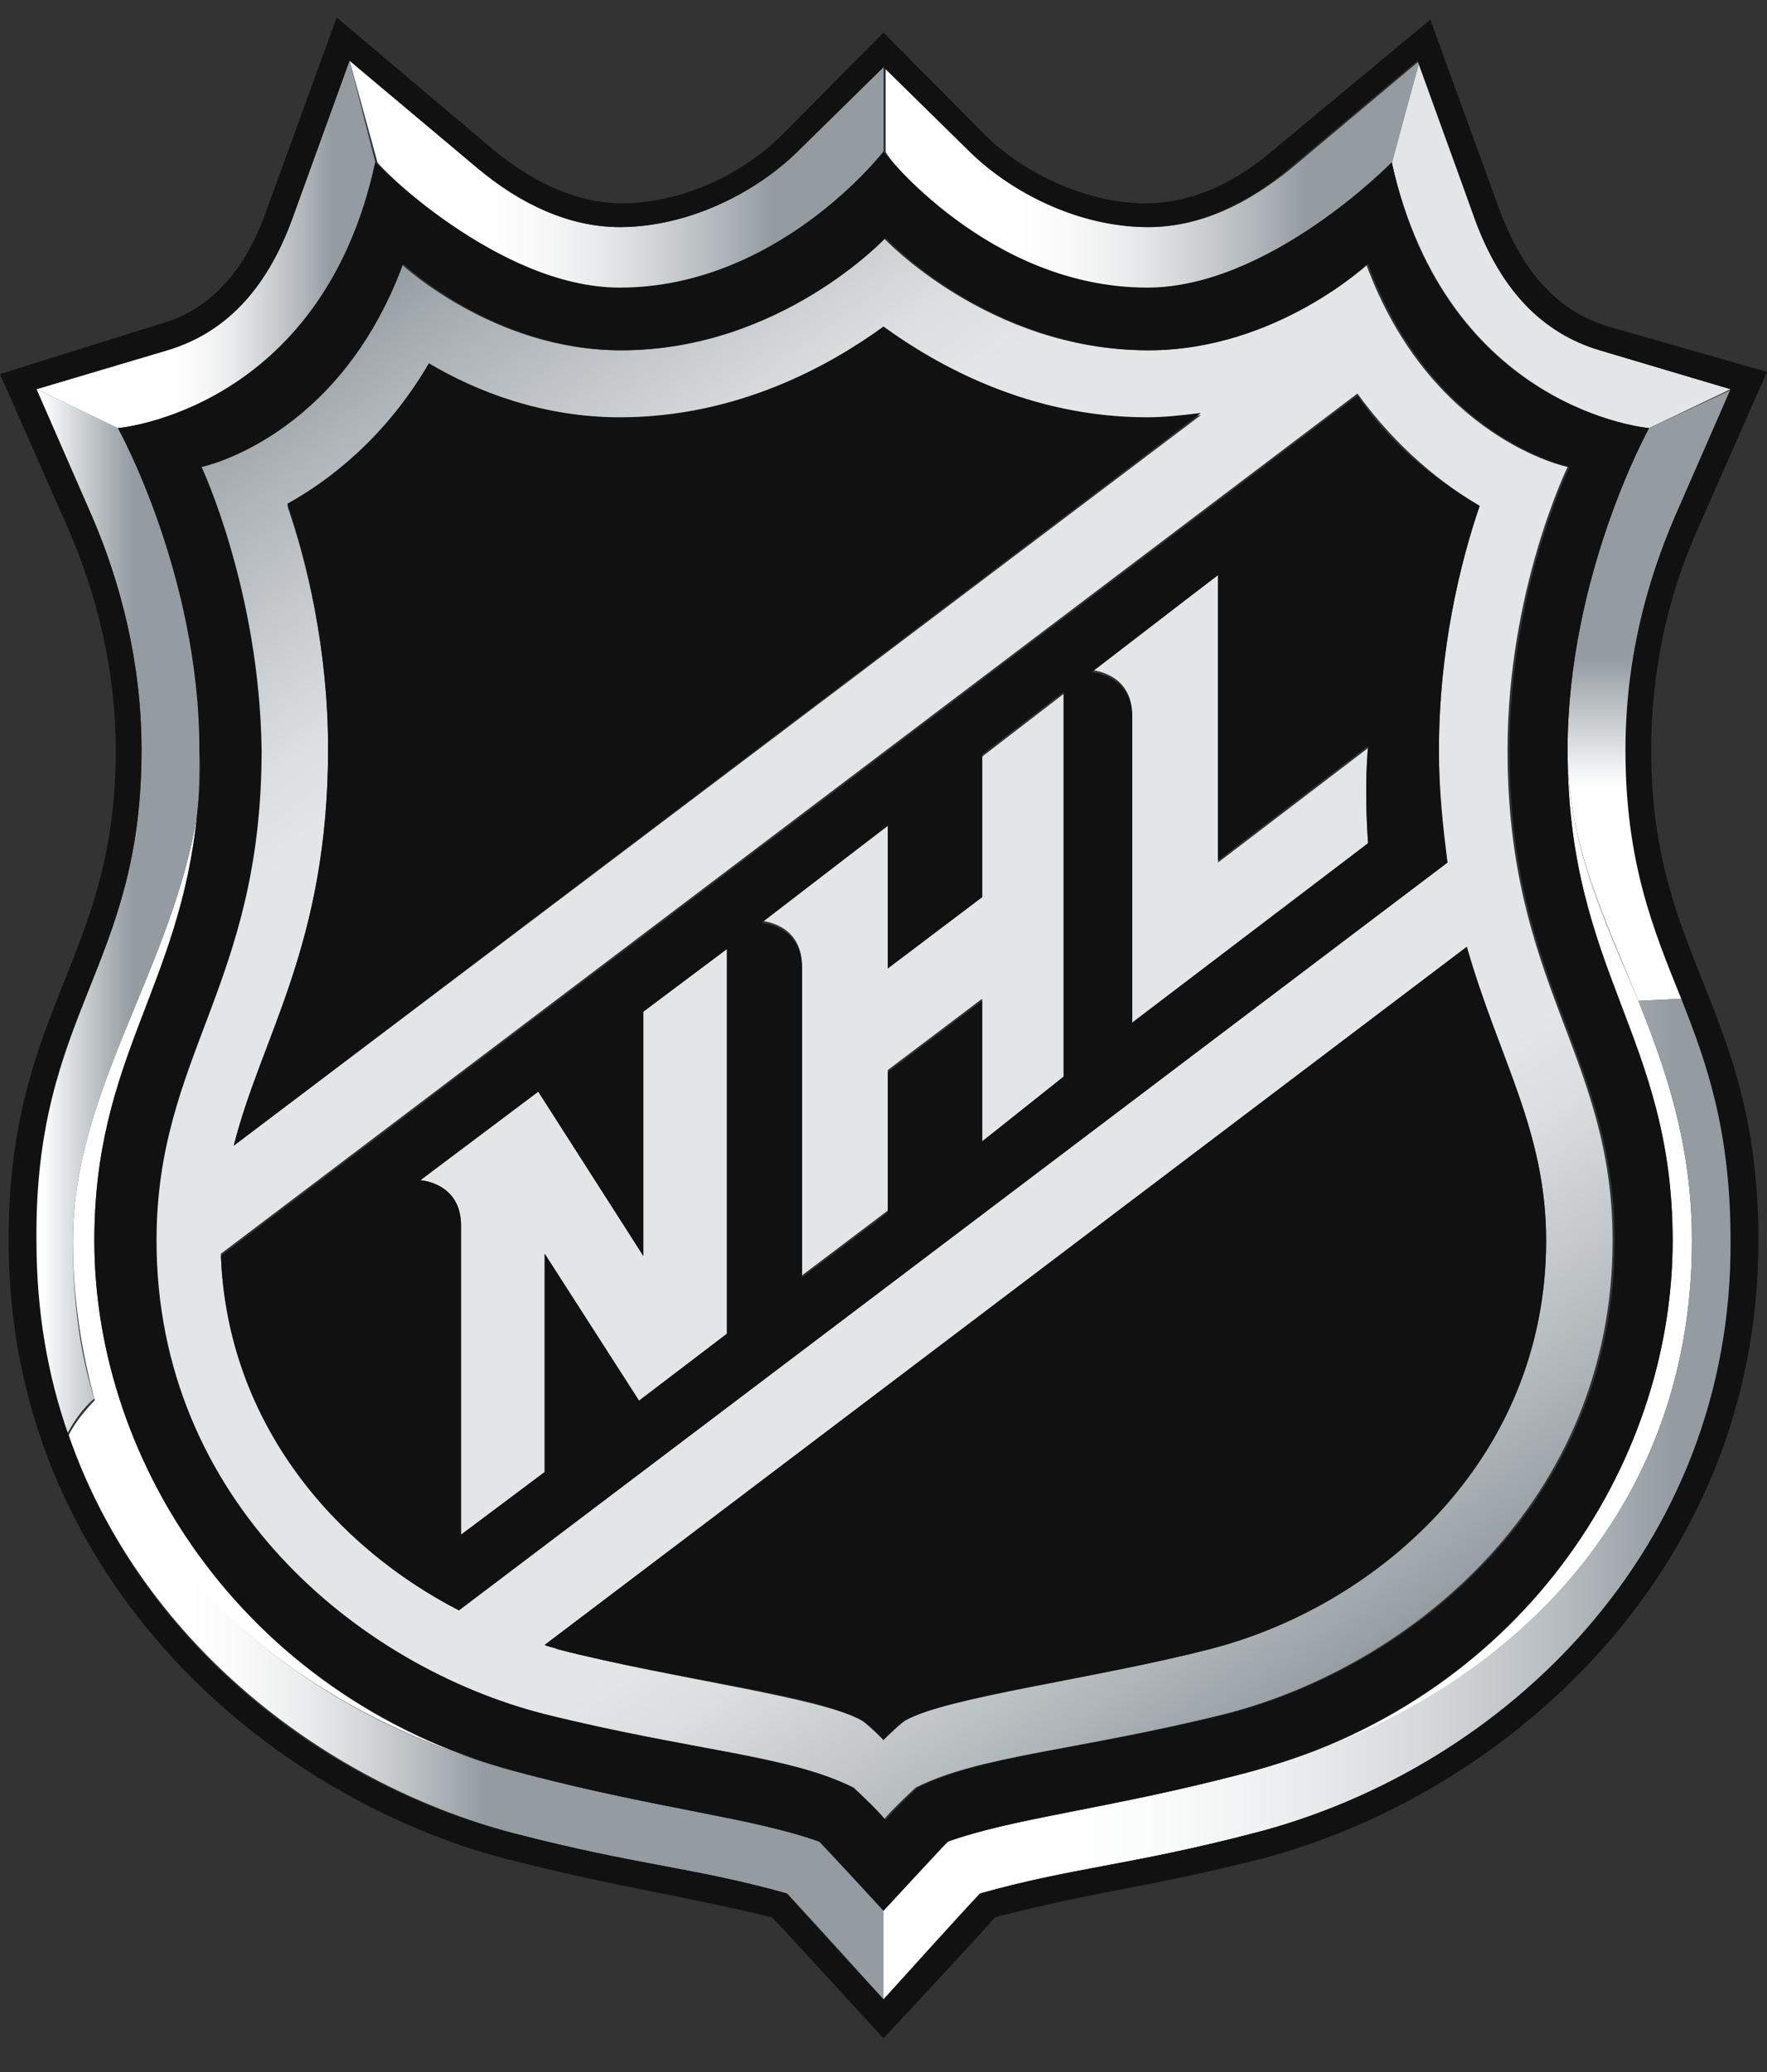 <?xml version="1.0" encoding="UTF-8"?> <svg xmlns="http://www.w3.org/2000/svg" width="58" height="68" viewBox="0 0 58 68" fill="none"><rect x="0" y="0" width="58" height="68" fill="#333333" stroke="none"/><g clip-path="url(#clip0_180_3539)"><path d="M3.097 40.719C3.097 34.69 5.913 32.42 6.476 26.675C5.702 31.711 2.394 35.754 2.394 40.719C2.394 42.635 2.675 44.337 3.097 45.897C5.139 52.849 11.333 56.679 17.245 58.239C8.165 55.899 3.097 48.096 3.097 40.719ZM55.537 40.719C55.537 37.599 54.692 35.116 53.777 32.846C52.651 30.151 51.454 27.668 51.454 24.618C51.454 31.924 54.903 34.052 54.903 40.719C54.903 48.096 49.906 55.899 40.755 58.239C48.991 56.111 55.537 50.011 55.537 40.719Z" fill="white"></path><path d="M52.51 11.496C50.609 10.929 49.272 9.51 48.427 7.241L46.597 1.992L45.682 5.325C47.512 13.482 54.128 14.05 54.128 14.05L56.803 12.773L52.51 11.496ZM21.116 41.216L17.667 35.826L13.796 38.734C13.796 38.734 15.133 38.805 15.133 40.223V50.366L17.878 48.309V41.145L20.976 45.969L23.861 43.77V31.144L21.116 33.201V41.216ZM32.238 29.442L29.141 31.782V27.101L24.988 30.222C24.988 30.222 26.325 30.293 26.325 31.712V41.855L29.141 39.727V35.116L32.238 32.776V37.457L34.912 35.471V22.774L32.238 24.831V29.442ZM39.98 28.307V18.873L35.828 21.994C35.828 21.994 37.165 22.065 37.165 23.484V33.627L44.907 27.739C44.767 25.753 44.907 24.548 44.907 24.548L39.98 28.307Z" fill="#E4E5E6"></path><path d="M4.645 24.618C4.645 31.782 1.126 33.201 1.126 40.72C1.126 42.989 1.478 45.188 2.182 47.103C2.393 46.678 2.745 46.181 3.097 45.898C2.604 44.337 2.393 42.635 2.393 40.72C2.393 35.825 5.701 31.711 6.475 26.675C6.546 26.037 6.546 25.328 6.546 24.618C6.616 18.873 3.871 14.05 3.871 14.05L1.196 12.773L3.026 16.958C3.942 19.086 4.645 21.71 4.645 24.618Z" fill="url(#paint0_linear_180_3539)"></path><path d="M51.454 24.618C51.454 27.668 52.651 30.08 53.777 32.846L55.255 32.775C54.34 30.506 53.425 28.307 53.425 24.618C53.425 21.71 54.129 19.086 55.044 16.958L56.874 12.773L54.129 14.05C54.129 14.05 51.454 18.873 51.454 24.618Z" fill="url(#paint1_linear_180_3539)"></path><path d="M26.888 60.438C24.706 59.658 21.679 59.374 17.315 58.239C11.332 56.75 5.208 52.849 3.167 45.898C2.815 46.252 2.463 46.678 2.252 47.103C4.575 53.771 10.487 58.452 16.822 60.154C20.905 61.218 22.805 61.289 25.832 62.141C26.254 62.566 29 65.616 29 65.616V62.708C29 62.708 27.169 60.651 26.888 60.438Z" fill="url(#paint2_linear_180_3539)"></path><path d="M17.809 56.253C22.665 57.459 25.833 57.601 27.945 58.665C27.945 58.665 28.719 59.374 29 59.729C29.282 59.374 30.056 58.665 30.056 58.665C32.168 57.601 35.335 57.459 40.192 56.253C46.316 54.693 52.932 49.231 52.932 40.719C52.932 34.619 49.483 32.35 49.483 24.618C49.483 19.369 51.454 15.326 51.454 15.326C51.454 15.326 46.949 14.404 44.838 8.659C44.838 8.659 41.811 11.496 37.658 11.496C32.449 11.496 29 7.808 29 7.808C29 7.808 25.551 11.496 20.343 11.496C16.19 11.496 13.163 8.659 13.163 8.659C11.051 14.404 6.547 15.326 6.547 15.326C6.547 15.326 8.517 19.369 8.517 24.618C8.517 32.35 5.068 34.619 5.068 40.719C5.068 49.302 11.685 54.693 17.809 56.253ZM50.75 40.719C50.75 47.954 45.049 52.707 39.699 54.125C35.828 55.118 31.182 55.615 29.704 56.466C29.352 56.679 29 57.104 29 57.104C29 57.104 28.578 56.679 28.297 56.466C26.889 55.686 22.173 55.118 18.301 54.125C18.161 54.054 18.02 54.054 17.879 53.983L48.146 31.073C49.202 34.761 50.75 37.102 50.75 40.719ZM48.568 16.603C47.935 18.447 47.231 21.355 47.231 24.618C47.231 25.966 47.301 27.243 47.513 28.307L15.063 52.849C10.981 50.721 7.462 46.678 7.25 41.145L44.556 12.915C45.894 14.759 47.372 15.894 48.568 16.603ZM10.77 24.618C10.77 21.284 10.066 18.447 9.432 16.603C10.84 15.823 12.67 14.404 14.078 11.992C15.627 12.844 17.809 13.766 20.343 13.766C24.214 13.766 27.241 12.063 29 10.787C30.76 12.063 33.787 13.766 37.658 13.766C38.292 13.766 38.855 13.695 39.418 13.624L7.673 37.599C8.588 33.981 10.77 31.002 10.77 24.618Z" fill="url(#paint3_linear_180_3539)"></path><path d="M20.343 9.51C25.551 9.51 29 5.042 29 5.042V2.204L26.255 4.9C24.847 6.318 22.595 7.453 20.343 7.453C18.653 7.453 17.034 6.673 15.697 5.538L11.474 1.992L12.389 5.325C12.318 5.325 16.33 9.51 20.343 9.51Z" fill="url(#paint4_linear_180_3539)"></path><path d="M55.536 40.72C55.536 50.011 48.99 56.112 40.684 58.239C36.32 59.374 33.294 59.658 31.112 60.438C30.83 60.722 29 62.708 29 62.708V65.616C29 65.616 31.816 62.566 32.167 62.141C35.194 61.289 37.095 61.219 41.177 60.155C49.413 58.027 56.874 50.792 56.874 40.72C56.874 37.102 56.099 34.903 55.255 32.775L53.777 32.846C54.692 35.116 55.536 37.599 55.536 40.72Z" fill="url(#paint5_linear_180_3539)"></path><path d="M37.658 9.51C41.67 9.51 45.682 5.396 45.682 5.396L46.597 1.992L42.374 5.538C40.966 6.673 39.417 7.453 37.728 7.453C35.476 7.453 33.223 6.318 31.816 4.9L29.07 2.204V4.971C29 5.042 32.449 9.51 37.658 9.51Z" fill="url(#paint6_linear_180_3539)"></path><path d="M12.318 5.325L11.473 1.992L9.572 7.241C8.728 9.51 7.39 10.929 5.49 11.496L1.196 12.773L3.871 14.05C3.871 14.05 10.558 13.482 12.318 5.325Z" fill="url(#paint7_linear_180_3539)"></path><path d="M7.672 37.599L39.417 13.553C38.854 13.624 38.221 13.695 37.658 13.695C33.786 13.695 30.76 11.993 29 10.716C27.24 11.993 24.214 13.695 20.342 13.695C17.808 13.695 15.626 12.844 14.078 11.922C12.67 14.333 10.84 15.752 9.432 16.532C10.066 18.376 10.769 21.285 10.769 24.547C10.769 31.002 8.587 33.981 7.672 37.599ZM17.879 53.983C18.019 54.054 18.16 54.054 18.301 54.125C22.172 55.118 26.818 55.615 28.296 56.466C28.648 56.679 29 57.104 29 57.104C29 57.104 29.422 56.679 29.704 56.466C31.112 55.686 35.828 55.118 39.699 54.125C45.048 52.778 50.75 48.025 50.75 40.719C50.75 37.102 49.202 34.761 48.146 31.073L17.879 53.983ZM3.801 24.618C3.801 31.498 0.282 33.059 0.282 40.719C0.282 51.714 8.728 58.949 16.612 61.006C20.553 61.999 21.75 62.07 25.34 62.921C25.621 63.205 29 66.893 29 66.893C29 66.893 32.379 63.275 32.66 62.921C36.25 61.999 37.447 61.999 41.388 61.006C49.272 58.949 57.718 51.714 57.718 40.719C57.718 33.059 54.199 31.498 54.199 24.618C54.199 22.136 54.692 19.653 55.748 17.312L58 12.205L52.791 10.716C51.172 10.219 50.046 9.013 49.272 7.027L46.949 0.644L41.74 4.97C40.403 6.105 38.995 6.673 37.587 6.673C35.757 6.673 33.646 5.751 32.308 4.403L29 1.069L25.692 4.403C24.284 5.822 22.243 6.673 20.413 6.673C19.075 6.673 17.668 6.105 16.26 4.97L11.051 0.573L8.728 6.957C8.024 8.943 6.828 10.219 5.209 10.645L0 12.276L2.252 17.383C3.238 19.653 3.801 22.136 3.801 24.618ZM5.49 11.496C7.391 10.929 8.728 9.51 9.573 7.24L11.473 1.991L15.697 5.538C17.104 6.673 18.653 7.453 20.342 7.453C22.595 7.453 24.847 6.318 26.255 4.9L29 2.204L31.745 4.9C33.153 6.318 35.405 7.453 37.658 7.453C39.347 7.453 40.966 6.673 42.303 5.538L46.527 1.991L48.427 7.24C49.272 9.51 50.609 10.929 52.51 11.496L56.803 12.773L54.973 16.958C54.058 19.086 53.354 21.639 53.354 24.618C53.354 28.307 54.269 30.506 55.184 32.775C56.029 34.903 56.803 37.102 56.803 40.719C56.874 50.792 49.413 58.026 41.177 60.154C37.095 61.218 35.194 61.289 32.167 62.141C31.745 62.566 29 65.616 29 65.616C29 65.616 26.184 62.566 25.832 62.141C22.806 61.289 20.905 61.218 16.823 60.154C10.488 58.523 4.575 53.842 2.252 47.103C1.549 45.117 1.197 42.989 1.197 40.719C1.126 33.201 4.646 31.782 4.646 24.618C4.646 21.71 3.942 19.086 3.027 16.958L1.197 12.773L5.49 11.496ZM15.063 52.849L47.512 28.307C47.371 27.172 47.231 25.966 47.231 24.618C47.231 21.285 47.934 18.447 48.568 16.603C47.371 15.894 45.823 14.83 44.556 12.986L7.25 41.216C7.461 46.749 11.051 50.792 15.063 52.849ZM39.981 18.873V28.236L44.908 24.476C44.908 24.476 44.767 25.682 44.908 27.668L37.165 33.556V23.554C37.165 22.136 35.828 22.065 35.828 22.065L39.981 18.873ZM29.141 27.101V31.782L32.238 29.442V24.76L34.913 22.703V35.329L32.238 37.457V32.846L29.141 35.187V39.797L26.325 41.925V31.782C26.325 30.364 24.988 30.293 24.988 30.293L29.141 27.101ZM17.668 35.825L21.116 41.216V33.201L23.862 31.144V43.77L20.976 45.968L17.879 41.145V48.309L15.133 50.366V40.223C15.133 38.804 13.796 38.733 13.796 38.733L17.668 35.825ZM6.476 26.675C5.913 32.421 3.097 34.69 3.097 40.719C3.097 48.096 8.165 55.899 17.316 58.239C21.68 59.374 24.706 59.658 26.888 60.438C27.17 60.722 29 62.708 29 62.708C29 62.708 30.83 60.722 31.112 60.438C33.294 59.658 36.32 59.374 40.684 58.239C49.905 55.899 54.903 48.096 54.903 40.719C54.903 33.981 51.454 31.924 51.454 24.618C51.454 18.873 54.129 14.05 54.129 14.05C54.129 14.05 47.442 13.482 45.682 5.325C45.682 5.325 41.67 9.439 37.658 9.439C32.449 9.439 29 4.97 29 4.97C29 4.97 25.551 9.439 20.342 9.439C16.33 9.439 12.318 5.325 12.318 5.325C10.558 13.482 3.871 14.05 3.871 14.05C3.871 14.05 6.546 18.873 6.546 24.618C6.617 25.398 6.546 26.037 6.476 26.675ZM6.617 15.326C6.617 15.326 11.121 14.404 13.233 8.659C13.233 8.659 16.26 11.496 20.413 11.496C25.621 11.496 29.07 7.808 29.07 7.808C29.07 7.808 32.519 11.496 37.728 11.496C41.881 11.496 44.908 8.659 44.908 8.659C47.019 14.404 51.524 15.326 51.524 15.326C51.524 15.326 49.553 19.369 49.553 24.618C49.553 32.35 53.002 34.619 53.002 40.719C53.002 49.231 46.386 54.693 40.262 56.253C35.405 57.459 32.238 57.601 30.126 58.665C30.126 58.665 29.352 59.374 29.07 59.729C28.789 59.374 28.015 58.665 28.015 58.665C25.903 57.601 22.735 57.459 17.879 56.253C11.755 54.693 5.138 49.231 5.138 40.719C5.138 34.619 8.587 32.35 8.587 24.618C8.517 19.369 6.617 15.326 6.617 15.326Z" fill="#111111"></path></g><defs><linearGradient id="paint0_linear_180_3539" x1="0.621" y1="29.966" x2="7.598" y2="29.966" gradientUnits="userSpaceOnUse"><stop offset="0.11" stop-color="white"></stop><stop offset="0.24" stop-color="#DCDFE1"></stop><stop offset="0.44" stop-color="#A8AFB3"></stop><stop offset="0.54" stop-color="#949CA1"></stop></linearGradient><linearGradient id="paint1_linear_180_3539" x1="54.143" y1="32.832" x2="54.143" y2="12.794" gradientUnits="userSpaceOnUse"><stop stop-color="white"></stop><stop offset="0.35" stop-color="white"></stop><stop offset="0.56" stop-color="#949CA1"></stop><stop offset="1" stop-color="#949CA1"></stop></linearGradient><linearGradient id="paint2_linear_180_3539" x1="2.231" y1="55.771" x2="29.014" y2="55.771" gradientUnits="userSpaceOnUse"><stop offset="0.15" stop-color="white"></stop><stop offset="0.21" stop-color="#FAFAFA"></stop><stop offset="0.29" stop-color="#EBECED"></stop><stop offset="0.37" stop-color="#D2D5D7"></stop><stop offset="0.45" stop-color="#AFB5B9"></stop><stop offset="0.51" stop-color="#949CA1"></stop></linearGradient><linearGradient id="paint3_linear_180_3539" x1="44.908" y1="54.402" x2="12.821" y2="8.94" gradientUnits="userSpaceOnUse"><stop stop-color="#949CA1"></stop><stop offset="0.01" stop-color="#99A1A6"></stop><stop offset="0.12" stop-color="#C2C6C8"></stop><stop offset="0.2" stop-color="#DBDDDE"></stop><stop offset="0.25" stop-color="#E4E5E6"></stop><stop offset="0.75" stop-color="#E4E5E6"></stop><stop offset="0.8" stop-color="#DCDEDF"></stop><stop offset="0.87" stop-color="#C7CACD"></stop><stop offset="0.97" stop-color="#A3AAAE"></stop><stop offset="1" stop-color="#949CA1"></stop></linearGradient><linearGradient id="paint4_linear_180_3539" x1="11.453" y1="5.751" x2="29.014" y2="5.751" gradientUnits="userSpaceOnUse"><stop offset="0.25" stop-color="white"></stop><stop offset="0.34" stop-color="#FAFAFA"></stop><stop offset="0.45" stop-color="#EBECED"></stop><stop offset="0.57" stop-color="#D2D5D7"></stop><stop offset="0.7" stop-color="#AFB5B9"></stop><stop offset="0.79" stop-color="#949CA1"></stop></linearGradient><linearGradient id="paint5_linear_180_3539" x1="29.014" y1="49.203" x2="56.874" y2="49.203" gradientUnits="userSpaceOnUse"><stop offset="0.2" stop-color="white"></stop><stop offset="0.33" stop-color="#FAFBFB"></stop><stop offset="0.47" stop-color="#EDEEEF"></stop><stop offset="0.63" stop-color="#D7DADC"></stop><stop offset="0.79" stop-color="#B8BDC1"></stop><stop offset="0.93" stop-color="#949CA1"></stop></linearGradient><linearGradient id="paint6_linear_180_3539" x1="29.014" y1="5.751" x2="46.576" y2="5.751" gradientUnits="userSpaceOnUse"><stop offset="0.25" stop-color="white"></stop><stop offset="0.34" stop-color="#FAFAFA"></stop><stop offset="0.45" stop-color="#EBECED"></stop><stop offset="0.57" stop-color="#D2D5D7"></stop><stop offset="0.7" stop-color="#AFB5B9"></stop><stop offset="0.79" stop-color="#949CA1"></stop></linearGradient><linearGradient id="paint7_linear_180_3539" x1="1.175" y1="8.049" x2="12.339" y2="8.049" gradientUnits="userSpaceOnUse"><stop offset="0.39" stop-color="white"></stop><stop offset="0.47" stop-color="#FAFAFA"></stop><stop offset="0.57" stop-color="#EBECED"></stop><stop offset="0.67" stop-color="#D2D5D7"></stop><stop offset="0.79" stop-color="#AFB5B9"></stop><stop offset="0.87" stop-color="#949CA1"></stop></linearGradient><clipPath id="clip0_180_3539"><rect width="58" height="67" fill="white" transform="translate(0 0.233)"></rect></clipPath></defs></svg> 
